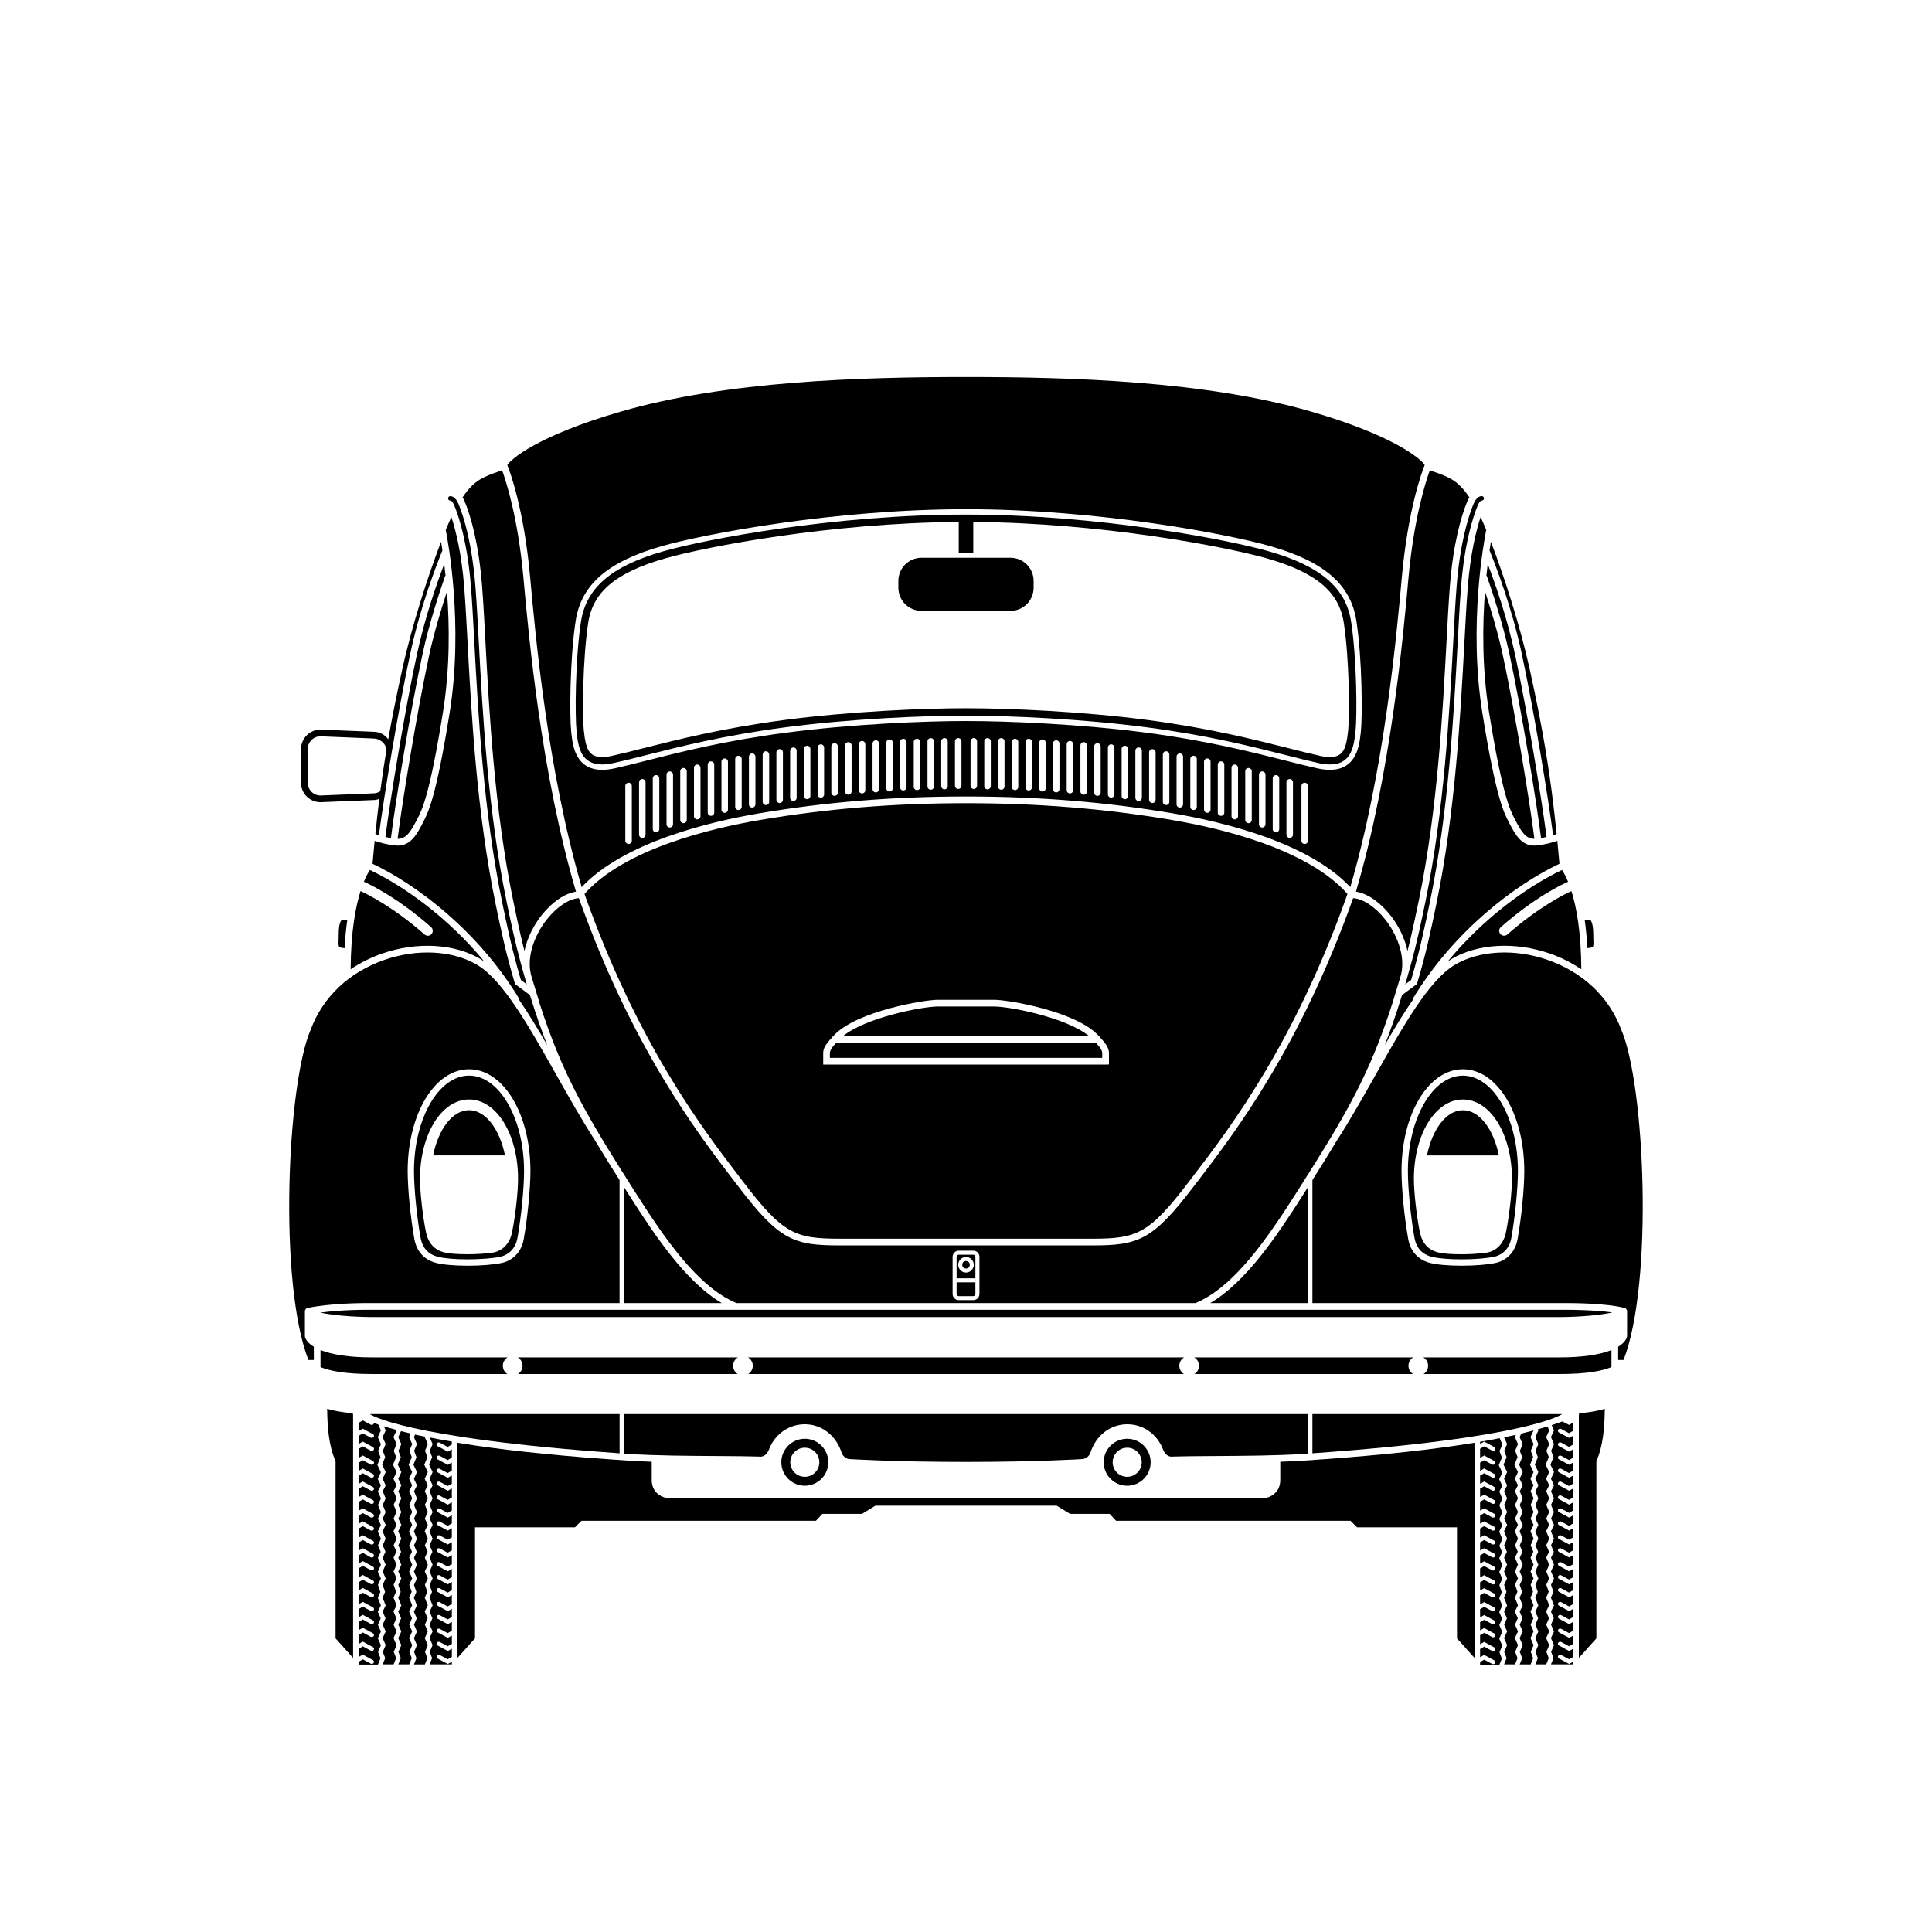 <?xml version="1.0" encoding="UTF-8"?>
<!-- Uploaded to: SVG Repo, www.svgrepo.com, Generator: SVG Repo Mixer Tools -->
<svg fill="#000000" width="800px" height="800px" version="1.1" viewBox="144 144 512 512" xmlns="http://www.w3.org/2000/svg">
 <g>
  <path d="m268.3 438.21c-4.379 0-8.105 5.008-9.523 11.984h19.051c-1.418-6.977-5.148-11.984-9.527-11.984z"/>
  <path d="m278.52 503.72h-36.031c-5.789 0-10.441-0.691-13.547-1.938v4.516c2.457 1.012 6.582 1.832 13.547 1.832h35.961c-0.719-0.465-1.195-1.27-1.195-2.188 0-0.945 0.512-1.766 1.266-2.223z"/>
  <path d="m224.86 498.41c-0.035-0.098-0.055-0.199-0.055-0.305v-6.613c0-0.422 0.297-0.785 0.711-0.871 6.238-1.27 14.496-1.285 14.844-1.285h67.828v-32.602c-2.348-3.719-4.477-7.137-6.434-10.398-3.496-5.387-6.938-11.488-10.262-17.387-7.277-12.902-14.148-25.09-20.949-29.191-6.465-3.898-15.926-4.426-24.688-1.371-9.34 3.25-16.27 9.801-19.504 18.441-6.273 14.461-8.59 67.113-0.617 87.582h1.434v-3.504c-1.168-0.715-1.965-1.547-2.309-2.496zm43.445-71.047c9.121 0 16.266 11.855 16.266 26.992 0 4.531-0.738 12.07-1.754 17.918-0.867 4.977-4.656 6.168-5.797 6.41-2.168 0.469-5.566 0.746-9.09 0.746-3.504 0-6.555-0.273-8.375-0.754-3.172-0.836-5.164-3.047-5.758-6.398-1.016-5.738-1.758-13.273-1.758-17.922 0.004-15.137 7.148-26.992 16.266-26.992z"/>
  <path d="m259.98 477.04c1.688 0.445 4.582 0.699 7.945 0.699 3.41 0 6.676-0.266 8.734-0.707 0.879-0.188 3.805-1.113 4.492-5.055 1.004-5.766 1.73-13.18 1.73-17.629 0-13.953-6.543-25.305-14.582-25.305-8.039 0-14.582 11.352-14.582 25.305 0 4.562 0.727 11.973 1.73 17.625 0.48 2.695 2.004 4.402 4.531 5.066zm8.32-41.672c7.285 0 12.988 9.238 12.988 21.031 0 3.512-0.691 9.711-1.574 14.113-0.891 4.441-4.078 5.273-5.031 5.422-1.832 0.285-4.328 0.453-6.852 0.453-2.606 0-4.805-0.172-6.035-0.477-2.66-0.652-4.312-2.469-4.91-5.394-0.867-4.254-1.578-10.59-1.578-14.117 0.004-11.793 5.711-21.031 12.992-21.031z"/>
  <path d="m518.52 503.72h-58.035c0.754 0.457 1.266 1.277 1.266 2.223 0 0.918-0.48 1.723-1.195 2.188h57.898c-0.719-0.465-1.195-1.27-1.195-2.188 0-0.945 0.508-1.766 1.262-2.223z"/>
  <path d="m566.09 394.91c0.238-0.246 0.207-1.035 0.172-1.949-0.016-0.418-0.031-0.883-0.031-1.395 0-2.801-0.594-3.566-0.754-3.723h-1.516c0.312 2.176 0.562 4.641 0.715 7.418 0.914-0.051 1.281-0.211 1.414-0.352z"/>
  <path d="m233.73 392.96c-0.035 0.914-0.066 1.703 0.172 1.949 0.133 0.141 0.504 0.301 1.418 0.355 0.152-2.777 0.402-5.242 0.715-7.414h-1.52c-0.168 0.164-0.754 0.938-0.754 3.719 0.004 0.504-0.016 0.969-0.031 1.391z"/>
  <path d="m521.2 503.72c0.754 0.457 1.266 1.277 1.266 2.223 0 0.918-0.48 1.723-1.195 2.188h36.234c6.965 0 11.094-0.82 13.547-1.836l-0.004-4.516c-3.106 1.246-7.758 1.941-13.547 1.941z"/>
  <path d="m339.55 503.72h-58.336c0.754 0.457 1.266 1.277 1.266 2.223 0 0.918-0.477 1.723-1.195 2.188h58.199c-0.719-0.465-1.195-1.27-1.195-2.188-0.004-0.945 0.504-1.766 1.262-2.223z"/>
  <path d="m436.49 531.51c0 3.43 2.793 6.223 6.223 6.223 3.43 0 6.223-2.789 6.223-6.223 0-3.43-2.793-6.223-6.223-6.223-3.43 0-6.223 2.793-6.223 6.223zm10.078 0c0 2.125-1.73 3.852-3.852 3.852-2.125 0-3.852-1.727-3.852-3.852s1.73-3.852 3.852-3.852 3.852 1.727 3.852 3.852z"/>
  <path d="m351.06 531.51c0 3.43 2.793 6.223 6.223 6.223s6.223-2.789 6.223-6.223c0-3.43-2.793-6.223-6.223-6.223-3.434 0-6.223 2.793-6.223 6.223zm10.074 0c0 2.125-1.73 3.852-3.852 3.852-2.125 0-3.852-1.727-3.852-3.852s1.73-3.852 3.852-3.852c2.125 0 3.852 1.727 3.852 3.852z"/>
  <path d="m309.38 529.22c0.465 0.031 0.918 0.062 1.383 0.094 6.828 0.449 15.609 0.504 23.355 0.551 4.418 0.027 8.238 0.051 11.016 0.145l0.133 0.016c0.164 0.027 1.723 0.203 2.547-1.953 1.535-4.027 5.25-6.629 9.469-6.629 4.418 0 8.234 2.914 9.719 7.426 0.598 1.809 2.219 1.844 2.363 1.812 0.203 0.008 11.824 0.746 30.637 0.746 18.809 0 30.434-0.738 30.547-0.746 0.254-0.004 1.859-0.008 2.453-1.812 1.484-4.512 5.297-7.426 9.719-7.426 4.219 0 7.934 2.602 9.469 6.629 0.855 2.242 2.481 1.965 2.547 1.953l0.133-0.016c2.777-0.094 6.594-0.117 11.016-0.145 7.746-0.047 16.527-0.102 23.355-0.551 0.469-0.031 0.918-0.062 1.383-0.094v-10.473h-181.24z"/>
  <path d="m529.12 314.15c-1.016 18.922-2.406 44.836-7.398 68.965-1.078 5.215-2.195 10.586-3.875 16.68h0.004c-0.074 0.27-0.148 0.523-0.223 0.789-0.031 0.113-0.062 0.223-0.094 0.332-0.375 1.348-0.75 2.664-1.125 3.938l1.551-1.148c2.305-7.715 3.633-14.141 4.918-20.355 5.012-24.219 6.402-50.184 7.422-69.141 0.309-5.723 0.574-10.668 0.895-14.738 0.906-11.469 3.121-18.336 4.363-21.406 0.203-0.504 0.43-0.891 0.672-1.148l0.215-0.223 0.309-0.043c0.258-0.035 0.465-0.242 0.504-0.504 0.047-0.32-0.176-0.621-0.5-0.672-0.008 0-0.051-0.004-0.105-0.004-0.398 0-1.41 0.211-2.191 2.148-1.547 3.836-3.574 10.723-4.441 21.758-0.324 4.098-0.594 9.047-0.898 14.773z"/>
  <path d="m457.8 503.72h-115.57c0.754 0.457 1.266 1.277 1.266 2.223 0 0.918-0.477 1.723-1.195 2.188h115.43c-0.719-0.465-1.195-1.27-1.195-2.188-0.004-0.945 0.508-1.766 1.262-2.223z"/>
  <path d="m407.46 410.73h-14.898c-4.051 0-19.117 2.875-25.23 7.898h65.355c-6.106-5.019-21.176-7.898-25.227-7.898z"/>
  <path d="m363.93 424.34h72.168l0.008-0.875c0.02-0.793 0.023-1.25-1.609-3.051h-68.961c-1.633 1.801-1.629 2.258-1.609 3.051z"/>
  <path d="m532.97 299.62c-0.32 4.051-0.586 8.984-0.891 14.695-1.02 19.016-2.414 45.055-7.457 69.402-1.309 6.328-2.66 12.875-5.043 20.789l-0.086 0.281-3.938 2.91c-1.5 4.891-3.004 9.242-4.586 13.281 2.531-4.391 5.027-8.52 7.512-12.098l-0.145-0.086c10.855-18.012 27.109-30.277 38.934-35.891-0.188-2.098-0.375-4.113-0.566-6.062-1.242 0.414-3.375 1.027-5.574 1.227-0.191 0.02-0.383 0.023-0.566 0.023-3.477 0-5.09-3.09-6.523-5.832l-0.078-0.152c-1.48-2.828-3.508-6.699-7.121-29.148-3.762-23.398 0.492-45.891 1.02-48.516-0.551-1.336-1.051-2.488-1.492-3.418-1.184 3.598-2.691 9.645-3.398 18.594z"/>
  <path d="m401.93 476.51h-3.859c-0.309 0-0.559 0.25-0.559 0.559v9.855c0 0.309 0.25 0.559 0.559 0.559h3.859c0.309 0 0.559-0.25 0.559-0.559v-9.855c0-0.305-0.254-0.559-0.559-0.559zm-1.93 0.605c1.137 0 2.062 0.926 2.062 2.062s-0.926 2.062-2.062 2.062c-1.141 0-2.062-0.926-2.062-2.062-0.004-1.137 0.922-2.062 2.062-2.062zm2.477 6.719h-4.957v-1.066h4.957z"/>
  <path d="m401 479.18c0 1.328-1.992 1.328-1.992 0s1.992-1.328 1.992 0"/>
  <path d="m555.58 365.34c0.371-0.117 0.691-0.223 0.941-0.309-1.594-15.637-3.531-27.293-7.144-43.711-2.602-11.809-6.957-25.109-10.273-33.742-0.113 0.664-0.23 1.426-0.359 2.285 1.695 4.141 5.867 14.984 8.531 27.375 3.18 14.766 7.062 38.355 8.305 48.102z"/>
  <path d="m543.99 317.23c3.266 15.172 7.273 39.664 8.398 48.875 0.508-0.086 0.996-0.191 1.461-0.301-1.203-9.543-5.113-33.344-8.312-48.199-2.148-9.984-5.285-18.953-7.281-24.148-0.121 0.984-0.238 2.047-0.352 3.16l0.098-0.035c1.504 4.285 4.269 12.668 5.988 20.648z"/>
  <path d="m527.62 398.84c0.305-0.211 0.605-0.43 0.91-0.613 6.906-4.164 16.938-4.75 26.191-1.527 3.012 1.047 5.812 2.457 8.344 4.172-0.055-10.016-1.32-16.598-2.625-20.734-1.746 0.797-8.68 4.211-16.977 11.512-0.246 0.219-0.555 0.324-0.863 0.324-0.363 0-0.719-0.148-0.98-0.441-0.477-0.539-0.422-1.363 0.117-1.84 8.961-7.887 16.238-11.324 17.812-12.02-0.652-1.586-1.242-2.586-1.605-3.125-9.004 4.301-20.605 12.543-30.324 24.293z"/>
  <path d="m464.73 489.33h25.891v-30.727c-0.387 0.609-0.773 1.223-1.172 1.848-7.402 11.66-15.375 23.348-24.719 28.879z"/>
  <path d="m537.54 300.74c-0.672 8.805-0.82 20.258 1.059 31.941 3.566 22.16 5.516 25.887 6.938 28.605l0.082 0.152c1.578 3.019 2.746 4.883 5.008 4.856-1.129-9.199-5.117-33.574-8.371-48.688-1.305-6.051-3.223-12.344-4.715-16.867z"/>
  <path d="m531.69 429.05c-8.039 0-14.582 11.352-14.582 25.305 0 4.562 0.727 11.973 1.73 17.625 0.477 2.695 2 4.398 4.527 5.062 1.688 0.445 4.582 0.699 7.945 0.699 3.41 0 6.676-0.266 8.734-0.707 0.879-0.188 3.805-1.113 4.492-5.055 1.004-5.766 1.73-13.18 1.73-17.629 0.004-13.949-6.539-25.301-14.578-25.301zm12.988 27.355c0 3.512-0.691 9.711-1.574 14.113-0.891 4.441-4.078 5.273-5.031 5.422-1.832 0.285-4.328 0.453-6.852 0.453-2.606 0-4.805-0.172-6.035-0.477-2.66-0.652-4.312-2.469-4.91-5.394-0.867-4.254-1.578-10.59-1.578-14.117 0-11.793 5.707-21.031 12.988-21.031 7.289 0 12.992 9.238 12.992 21.031z"/>
  <path d="m310.55 460.45c-0.398-0.625-0.785-1.242-1.172-1.852v30.73h25.891c-9.34-5.531-17.316-17.219-24.719-28.879z"/>
  <path d="m240.38 491.11c-0.301 0-6.059 0.012-11.488 0.746 3.219 0.684 8.117 1.129 13.605 1.184h315c5.602-0.059 10.586-0.516 13.801-1.227-4.844-0.691-11.328-0.703-11.66-0.703z"/>
  <path d="m573.65 416.87c-3.25-8.684-10.18-15.234-19.52-18.488-8.766-3.051-18.227-2.527-24.688 1.371-6.801 4.102-13.672 16.289-20.949 29.191-3.309 5.863-6.727 11.926-10.199 17.289-1.973 3.289-4.121 6.742-6.492 10.5v32.598h67.816c1.051 0 10.164 0.035 14.914 1.297 0.391 0.102 0.66 0.457 0.66 0.859v6.613c0 0.102-0.02 0.207-0.055 0.305-0.344 0.949-1.141 1.785-2.309 2.5v3.504h1.426c7.969-20.473 5.652-73.121-0.605-87.539zm-27.453 55.398c-0.867 4.977-4.656 6.168-5.797 6.41-2.168 0.469-5.566 0.746-9.09 0.746-3.504 0-6.555-0.273-8.375-0.754-3.172-0.836-5.164-3.047-5.758-6.398-1.016-5.738-1.758-13.273-1.758-17.922 0-15.133 7.144-26.992 16.266-26.992s16.266 11.855 16.266 26.992c0.004 4.531-0.734 12.07-1.754 17.918z"/>
  <path d="m522.16 450.2h19.051c-1.418-6.981-5.148-11.984-9.523-11.984-4.379-0.004-8.109 5.004-9.527 11.984z"/>
  <path d="m263.25 276.66 0.309 0.043 0.215 0.223c0.242 0.258 0.469 0.645 0.672 1.148 1.238 3.07 3.457 9.938 4.363 21.406 0.32 4.07 0.586 9.016 0.895 14.738 1.016 18.957 2.41 44.918 7.422 69.137 1.285 6.219 2.613 12.645 4.918 20.355l1.551 1.148c-0.367-1.254-0.738-2.551-1.109-3.875-0.047-0.164-0.09-0.324-0.137-0.488-0.066-0.234-0.129-0.457-0.195-0.695h0.004c-1.676-6.098-2.793-11.469-3.875-16.68-4.992-24.129-6.383-50.043-7.398-68.965-0.309-5.731-0.574-10.68-0.898-14.77-0.871-11.035-2.894-17.922-4.441-21.758-0.891-2.211-2.102-2.164-2.316-2.141-0.305 0.047-0.527 0.348-0.48 0.672 0.035 0.258 0.246 0.465 0.504 0.5z"/>
  <path d="m246.14 365.81c0.465 0.109 0.953 0.215 1.461 0.301 1.125-9.211 5.137-33.699 8.398-48.875 1.719-7.984 4.488-16.363 5.984-20.648l0.098 0.035c-0.113-1.113-0.23-2.176-0.352-3.16-1.996 5.199-5.133 14.168-7.281 24.148-3.195 14.855-7.106 38.656-8.309 48.199z"/>
  <path d="m254.38 361.44 0.082-0.152c1.426-2.719 3.375-6.445 6.938-28.605 1.879-11.684 1.73-23.137 1.059-31.941-1.492 4.523-3.41 10.812-4.715 16.871-3.254 15.113-7.242 39.488-8.371 48.688 2.266 0.023 3.43-1.84 5.008-4.859z"/>
  <path d="m503.34 380.3c3.012 0.469 6.352 2.738 9.148 6.281 1.938 2.449 3.758 5.816 4.519 9.43 1.195-4.715 2.098-9.035 2.969-13.25 4.965-23.996 6.352-49.832 7.363-68.699 0.309-5.742 0.574-10.703 0.898-14.816 0.887-11.258 2.973-18.332 4.566-22.281 0.18-0.449 0.383-0.82 0.59-1.156-0.777-1.195-2.418-3.445-4.633-4.758-1.543-0.914-3.234-1.5-4.469-1.93-0.539-0.188-0.988-0.348-1.367-0.508-1.098 3.016-4.231 12.715-5.664 28.547-1.406 15.605-4.691 51.91-13.922 83.141z"/>
  <path d="m388.2 305.88h23.594c3.379 0 6.125-2.746 6.125-6.125v-1.82c0-3.379-2.746-6.125-6.125-6.125h-23.594c-3.379 0-6.125 2.746-6.125 6.125v1.82c0 3.379 2.746 6.125 6.125 6.125z"/>
  <path d="m271.75 299.25c0.324 4.109 0.59 9.07 0.898 14.812 1.012 18.863 2.398 44.699 7.363 68.699 0.871 4.215 1.773 8.535 2.969 13.25 0.766-3.613 2.586-6.977 4.519-9.43 2.797-3.543 6.137-5.809 9.148-6.281-9.23-31.23-12.516-67.535-13.926-83.137-1.43-15.832-4.566-25.531-5.664-28.547-0.375 0.16-0.828 0.32-1.367 0.504-1.234 0.43-2.926 1.016-4.469 1.93-2.269 1.344-3.938 3.672-4.633 4.758 0.207 0.336 0.406 0.707 0.59 1.156 1.598 3.953 3.684 11.027 4.57 22.285z"/>
  <path d="m257.39 391.98c-0.309 0-0.613-0.105-0.863-0.324-8.301-7.301-15.23-10.715-16.977-11.516-1.305 4.133-2.566 10.719-2.625 20.73 2.531-1.711 5.328-3.121 8.34-4.168 9.254-3.219 19.285-2.633 26.191 1.527 0.309 0.184 0.613 0.406 0.918 0.617-9.723-11.758-21.328-20-30.34-24.297-0.363 0.535-0.953 1.535-1.605 3.125 1.574 0.695 8.852 4.133 17.812 12.02 0.539 0.477 0.594 1.301 0.117 1.84-0.25 0.297-0.605 0.445-0.969 0.445z"/>
  <path d="m296.82 338.12c0.453 4.281 1.348 8.465 6.758 8.465 0.895 0 1.898-0.121 2.981-0.359 2.562-0.562 5.348-1.27 8.57-2.086 9.27-2.348 20.805-5.269 36.91-7.383 17.453-2.293 36.746-3.106 47.965-3.106 11.215 0 30.508 0.812 47.965 3.106 16.105 2.117 27.641 5.039 36.91 7.383 3.223 0.816 6.008 1.52 8.57 2.086 1.082 0.238 2.082 0.359 2.981 0.359 5.406 0 6.301-4.18 6.758-8.465l0.051-0.48c0.406-3.656 0.379-18.75-1.18-28.902-1.383-8.98-8.102-14.727-21.789-18.637-11.113-3.176-45.355-9.734-80.258-9.734-34.902 0-69.145 6.559-80.258 9.734-13.688 3.91-20.41 9.66-21.789 18.637-1.559 10.152-1.586 25.25-1.18 28.902zm3.062-29.09c1.266-8.234 7.367-13.336 20.395-17.059 10.824-3.094 43.777-9.414 77.797-9.648v8.293h3.852v-8.293c34.02 0.234 66.973 6.555 77.797 9.648 13.027 3.723 19.129 8.824 20.395 17.059 1.512 9.824 1.559 24.914 1.168 28.391l-0.051 0.492c-0.48 4.551-1.324 6.715-4.812 6.715-0.754 0-1.613-0.105-2.559-0.312-2.531-0.559-5.301-1.258-8.512-2.07-8.828-2.234-20.918-5.297-37.137-7.43-17.547-2.305-36.941-3.125-48.219-3.125-11.273 0-30.672 0.816-48.219 3.125-16.219 2.133-28.309 5.191-37.137 7.43-3.207 0.812-5.977 1.516-8.512 2.07-0.941 0.207-1.805 0.312-2.559 0.312-3.488 0-4.332-2.164-4.812-6.715l-0.055-0.492c-0.379-3.477-0.332-18.562 1.18-28.391z"/>
  <path d="m298.15 379.1c11.156-11.93 34.09-17.355 46.957-19.543 17.73-3.016 35.684-4.481 54.891-4.481s37.16 1.465 54.891 4.481c12.867 2.188 35.801 7.613 46.957 19.543 9.023-30.902 12.258-66.66 13.652-82.094 1.621-17.957 5.316-27.926 6.059-29.785-0.793-1.359-7.711-7.668-30.102-14.152-28.031-8.121-63.602-9.16-91.457-9.16s-63.422 1.043-91.457 9.16c-22.301 6.461-29.254 12.742-30.098 14.168 0.754 1.887 4.434 11.848 6.051 29.77 1.398 15.434 4.633 51.191 13.656 82.094zm13.289-12.297c0 0.477-0.387 0.863-0.863 0.863s-0.863-0.387-0.863-0.863v-14.508c0-0.477 0.387-0.863 0.863-0.863s0.863 0.387 0.863 0.863zm3.641-1.613c0 0.477-0.387 0.863-0.863 0.863s-0.863-0.387-0.863-0.863v-13.871c0-0.477 0.387-0.863 0.863-0.863s0.863 0.387 0.863 0.863zm3.641-1.477c0 0.477-0.387 0.863-0.863 0.863s-0.863-0.387-0.863-0.863v-13.441c0-0.477 0.387-0.863 0.863-0.863s0.863 0.387 0.863 0.863zm3.641-1.277c0 0.477-0.387 0.863-0.863 0.863s-0.863-0.387-0.863-0.863v-13.141c0-0.477 0.387-0.863 0.863-0.863s0.863 0.387 0.863 0.863zm3.637-1.148c0 0.477-0.387 0.863-0.863 0.863-0.477 0-0.863-0.387-0.863-0.863v-12.906c0-0.477 0.387-0.863 0.863-0.863 0.477 0 0.863 0.387 0.863 0.863zm3.641-1.004c0 0.477-0.387 0.863-0.863 0.863-0.477 0-0.863-0.387-0.863-0.863v-12.812c0-0.477 0.387-0.863 0.863-0.863 0.477 0 0.863 0.387 0.863 0.863zm3.641-0.941c0 0.477-0.387 0.863-0.863 0.863-0.477 0-0.863-0.387-0.863-0.863v-12.711c0-0.477 0.387-0.863 0.863-0.863 0.477 0 0.863 0.387 0.863 0.863zm3.641-0.805c0 0.477-0.387 0.863-0.863 0.863-0.477 0-0.863-0.387-0.863-0.863l-0.004-12.684c0-0.477 0.387-0.863 0.863-0.863 0.477 0 0.863 0.387 0.863 0.863zm3.641-0.742c0 0.477-0.387 0.863-0.863 0.863-0.477 0-0.863-0.387-0.863-0.863v-12.652c0-0.477 0.387-0.863 0.863-0.863 0.477 0 0.863 0.387 0.863 0.863zm3.637-0.645c0 0.477-0.387 0.863-0.863 0.863-0.477 0-0.863-0.387-0.863-0.863v-12.617c0-0.477 0.387-0.863 0.863-0.863 0.477 0 0.863 0.387 0.863 0.863zm3.641-0.672c0 0.477-0.387 0.863-0.863 0.863-0.477 0-0.863-0.387-0.863-0.863v-12.523c0-0.477 0.387-0.863 0.863-0.863 0.477 0 0.863 0.387 0.863 0.863zm3.641-0.535c0 0.477-0.387 0.863-0.863 0.863-0.477 0-0.863-0.387-0.863-0.863v-12.559c0-0.477 0.387-0.863 0.863-0.863 0.477 0 0.863 0.387 0.863 0.863zm3.641-0.539c0 0.477-0.387 0.863-0.863 0.863-0.477 0-0.863-0.387-0.863-0.863v-12.461c0-0.477 0.387-0.863 0.863-0.863 0.477 0 0.863 0.387 0.863 0.863zm3.641-0.484c0 0.477-0.387 0.863-0.863 0.863-0.477 0-0.863-0.387-0.863-0.863v-12.43c0-0.477 0.387-0.863 0.863-0.863 0.477 0 0.863 0.387 0.863 0.863zm3.637-0.402c0 0.477-0.387 0.863-0.863 0.863-0.477 0-0.863-0.387-0.863-0.863v-12.398c0-0.477 0.387-0.863 0.863-0.863 0.477 0 0.863 0.387 0.863 0.863zm3.641-0.473c0 0.477-0.387 0.863-0.863 0.863-0.477 0-0.863-0.387-0.863-0.863v-12.234c0-0.477 0.387-0.863 0.863-0.863 0.477 0 0.863 0.387 0.863 0.863zm3.641-0.309c0 0.477-0.387 0.863-0.863 0.863-0.477 0-0.863-0.387-0.863-0.863v-12.203c0-0.477 0.387-0.863 0.863-0.863 0.477 0 0.863 0.387 0.863 0.863zm3.641-0.336c0 0.477-0.387 0.863-0.863 0.863-0.477 0-0.863-0.387-0.863-0.863v-12.172c0-0.477 0.387-0.863 0.863-0.863 0.477 0 0.863 0.387 0.863 0.863zm3.641-0.27c0 0.477-0.387 0.863-0.863 0.863-0.477 0-0.863-0.387-0.863-0.863v-12.074c0-0.477 0.387-0.863 0.863-0.863 0.477 0 0.863 0.387 0.863 0.863zm3.637-0.234c0 0.477-0.387 0.863-0.863 0.863s-0.863-0.387-0.863-0.863v-12.078c0-0.477 0.387-0.863 0.863-0.863s0.863 0.387 0.863 0.863zm3.641-0.27c0 0.477-0.387 0.863-0.863 0.863s-0.863-0.387-0.863-0.863v-11.98c0-0.477 0.387-0.863 0.863-0.863s0.863 0.387 0.863 0.863zm3.641-0.102c0 0.477-0.387 0.863-0.863 0.863s-0.863-0.387-0.863-0.863v-11.883c0-0.477 0.387-0.863 0.863-0.863s0.863 0.387 0.863 0.863zm3.641-0.102c0 0.477-0.387 0.863-0.863 0.863s-0.863-0.387-0.863-0.863v-11.953c0-0.477 0.387-0.863 0.863-0.863s0.863 0.387 0.863 0.863zm3.637-0.102c0 0.477-0.387 0.863-0.863 0.863-0.477 0-0.863-0.387-0.863-0.863v-11.855c0-0.477 0.387-0.863 0.863-0.863 0.477 0 0.863 0.387 0.863 0.863zm3.641-0.102c0 0.477-0.387 0.863-0.863 0.863-0.477 0-0.863-0.387-0.863-0.863v-11.758c0-0.477 0.387-0.863 0.863-0.863 0.477 0 0.863 0.387 0.863 0.863zm4.133 0c0 0.477-0.387 0.863-0.863 0.863-0.477 0-0.863-0.387-0.863-0.863v-11.758c0-0.477 0.387-0.863 0.863-0.863 0.477 0 0.863 0.387 0.863 0.863zm3.641 0.102c0 0.477-0.387 0.863-0.863 0.863-0.477 0-0.863-0.387-0.863-0.863v-11.855c0-0.477 0.387-0.863 0.863-0.863 0.477 0 0.863 0.387 0.863 0.863zm3.637 0.102c0 0.477-0.387 0.863-0.863 0.863s-0.863-0.387-0.863-0.863v-11.953c0-0.477 0.387-0.863 0.863-0.863s0.863 0.387 0.863 0.863zm3.641 0.102c0 0.477-0.387 0.863-0.863 0.863s-0.863-0.387-0.863-0.863v-11.883c0-0.477 0.387-0.863 0.863-0.863s0.863 0.387 0.863 0.863zm3.641 0.102c0 0.477-0.387 0.863-0.863 0.863s-0.863-0.387-0.863-0.863v-11.98c0-0.477 0.387-0.863 0.863-0.863s0.863 0.387 0.863 0.863zm3.641 0.27c0 0.477-0.387 0.863-0.863 0.863s-0.863-0.387-0.863-0.863v-12.078c0-0.477 0.387-0.863 0.863-0.863s0.863 0.387 0.863 0.863zm3.637 0.234c0 0.477-0.387 0.863-0.863 0.863-0.477 0-0.863-0.387-0.863-0.863v-12.074c0-0.477 0.387-0.863 0.863-0.863 0.477 0 0.863 0.387 0.863 0.863zm3.641 0.27c0 0.477-0.387 0.863-0.863 0.863-0.477 0-0.863-0.387-0.863-0.863v-12.172c0-0.477 0.387-0.863 0.863-0.863 0.477 0 0.863 0.387 0.863 0.863zm3.641 0.336c0 0.477-0.387 0.863-0.863 0.863-0.477 0-0.863-0.387-0.863-0.863v-12.203c0-0.477 0.387-0.863 0.863-0.863 0.477 0 0.863 0.387 0.863 0.863zm3.641 0.309c0 0.477-0.387 0.863-0.863 0.863-0.477 0-0.863-0.387-0.863-0.863v-12.234c0-0.477 0.387-0.863 0.863-0.863 0.477 0 0.863 0.387 0.863 0.863zm3.641 0.473c0 0.477-0.387 0.863-0.863 0.863-0.477 0-0.863-0.387-0.863-0.863v-12.398c0-0.477 0.387-0.863 0.863-0.863 0.477 0 0.863 0.387 0.863 0.863zm3.637 0.402c0 0.477-0.387 0.863-0.863 0.863-0.477 0-0.863-0.387-0.863-0.863v-12.43c0-0.477 0.387-0.863 0.863-0.863 0.477 0 0.863 0.387 0.863 0.863zm3.641 0.484c0 0.477-0.387 0.863-0.863 0.863-0.477 0-0.863-0.387-0.863-0.863v-12.461c0-0.477 0.387-0.863 0.863-0.863 0.477 0 0.863 0.387 0.863 0.863zm3.641 0.539c0 0.477-0.387 0.863-0.863 0.863-0.477 0-0.863-0.387-0.863-0.863v-12.559c0-0.477 0.387-0.863 0.863-0.863 0.477 0 0.863 0.387 0.863 0.863zm3.641 0.535c0 0.477-0.387 0.863-0.863 0.863-0.477 0-0.863-0.387-0.863-0.863v-12.523c0-0.477 0.387-0.863 0.863-0.863 0.477 0 0.863 0.387 0.863 0.863zm3.637 0.672c0 0.477-0.387 0.863-0.863 0.863-0.477 0-0.863-0.387-0.863-0.863v-12.617c0-0.477 0.387-0.863 0.863-0.863 0.477 0 0.863 0.387 0.863 0.863zm3.641 0.645c0 0.477-0.387 0.863-0.863 0.863-0.477 0-0.863-0.387-0.863-0.863v-12.652c0-0.477 0.387-0.863 0.863-0.863 0.477 0 0.863 0.387 0.863 0.863zm3.641 0.742c0 0.477-0.387 0.863-0.863 0.863-0.477 0-0.863-0.387-0.863-0.863v-12.684c0-0.477 0.387-0.863 0.863-0.863 0.477 0 0.863 0.387 0.863 0.863zm3.641 0.805c0 0.477-0.387 0.863-0.863 0.863-0.477 0-0.863-0.387-0.863-0.863v-12.711c0-0.477 0.387-0.863 0.863-0.863 0.477 0 0.863 0.387 0.863 0.863zm3.641 0.941c0 0.477-0.387 0.863-0.863 0.863-0.477 0-0.863-0.387-0.863-0.863v-12.812c0-0.477 0.387-0.863 0.863-0.863 0.477 0 0.863 0.387 0.863 0.863zm3.641 1.004c0 0.477-0.387 0.863-0.863 0.863-0.477 0-0.863-0.387-0.863-0.863v-12.906c0-0.477 0.387-0.863 0.863-0.863 0.477 0 0.863 0.387 0.863 0.863zm3.637 1.148c0 0.477-0.387 0.863-0.863 0.863s-0.863-0.387-0.863-0.863v-13.141c0-0.477 0.387-0.863 0.863-0.863s0.863 0.387 0.863 0.863zm3.641 1.277c0 0.477-0.387 0.863-0.863 0.863s-0.863-0.387-0.863-0.863v-13.441c0-0.477 0.387-0.863 0.863-0.863s0.863 0.387 0.863 0.863zm3.641 1.477c0 0.477-0.387 0.863-0.863 0.863s-0.863-0.387-0.863-0.863v-13.871c0-0.477 0.387-0.863 0.863-0.863s0.863 0.387 0.863 0.863zm3.973 1.613c0 0.477-0.387 0.863-0.863 0.863-0.477 0-0.863-0.387-0.863-0.863v-14.508c0-0.477 0.387-0.863 0.863-0.863 0.477 0 0.863 0.387 0.863 0.863zm-194.07-58.277c1.477-9.602 8.512-15.707 22.805-19.793 11.18-3.191 45.598-9.789 80.648-9.789 35.055 0 69.473 6.594 80.648 9.789 14.293 4.086 21.328 10.188 22.805 19.793 1.578 10.266 1.602 25.566 1.191 29.277l-0.051 0.473c-0.336 3.16-1.031 9.738-8.172 9.738-0.996 0-2.102-0.129-3.285-0.391-2.582-0.566-5.379-1.277-8.613-2.098-9.234-2.336-20.727-5.246-36.746-7.352-17.387-2.285-36.605-3.094-47.777-3.094s-30.391 0.812-47.777 3.094c-16.023 2.106-27.516 5.016-36.746 7.352-3.234 0.82-6.031 1.527-8.613 2.098-1.18 0.262-2.285 0.391-3.285 0.391-7.141 0-7.836-6.574-8.172-9.734l-0.051-0.473c-0.41-3.715-0.387-19.016 1.191-29.281z"/>
  <path d="m340.94 457.18c10.57 13.879 13.805 15.086 25.621 15.086h66.875c11.812 0 15.047-1.211 25.621-15.086l1.309-1.715c9.367-12.242 26.75-34.977 40.734-74.551-10.559-11.969-33.645-17.422-46.508-19.609-17.633-2.996-35.488-4.453-54.594-4.453s-36.961 1.457-54.594 4.453c-12.863 2.188-35.949 7.637-46.508 19.609 13.984 39.578 31.371 62.309 40.734 74.551zm23.727-38.445v-0.105h0.098c0.125-0.133 0.23-0.25 0.367-0.391 6.074-6.301 23.777-9.289 27.438-9.289h14.898c3.656 0 21.359 2.988 27.438 9.289 0.137 0.141 0.242 0.258 0.367 0.391h0.098v0.105c2.309 2.465 2.551 3.324 2.519 4.766l-0.008 2.59-0.887 0.023h-74.832l-0.008-2.613c-0.039-1.441 0.203-2.301 2.512-4.766z"/>
  <path d="m513.1 409.52 1.945-6.383c0.094-0.309 0.172-0.602 0.266-0.902 1.215-5.258-1.367-10.957-4.207-14.555-2.652-3.356-5.863-5.477-8.508-5.668-14.047 39.523-31.43 62.262-40.816 74.531l-1.309 1.711c-10.988 14.426-14.676 15.789-27.031 15.789h-66.875c-12.355 0-16.043-1.359-27.031-15.789l-1.309-1.711c-9.387-12.27-26.77-35.008-40.816-74.531-2.641 0.191-5.852 2.309-8.508 5.668-2.844 3.602-5.426 9.305-4.207 14.562 0.09 0.301 0.172 0.594 0.262 0.898l1.945 6.379-0.039-0.027c6.301 19.773 12.906 30.656 25.191 50.008 8.086 12.734 16.836 25.516 27.113 29.832h121.66c10.277-4.316 19.031-17.098 27.113-29.832 12.289-19.352 18.891-30.234 25.191-50.008zm-109.54 77.402c0 0.898-0.73 1.625-1.625 1.625h-3.859c-0.898 0-1.625-0.73-1.625-1.625v-9.855c0-0.898 0.73-1.625 1.625-1.625h3.859c0.898 0 1.625 0.73 1.625 1.625z"/>
  <path d="m263.15 332.96c-3.609 22.449-5.641 26.32-7.121 29.148l-0.078 0.152c-1.434 2.742-3.051 5.832-6.523 5.832-0.184 0-0.371-0.008-0.566-0.023-2.203-0.199-4.332-0.816-5.574-1.227-0.191 1.949-0.379 3.969-0.566 6.062 11.824 5.613 28.074 17.883 38.934 35.891l-0.148 0.09c2.492 3.586 4.988 7.723 7.527 12.117-1.586-4.047-3.094-8.406-4.598-13.305l-3.938-2.91-0.086-0.281c-2.379-7.914-3.731-14.461-5.043-20.793-5.039-24.348-6.438-50.387-7.457-69.402-0.309-5.711-0.574-10.645-0.891-14.695-0.707-8.949-2.211-14.992-3.402-18.594-0.438 0.93-0.941 2.082-1.492 3.422 0.527 2.625 4.785 25.117 1.023 48.516z"/>
  <path d="m232.93 517.89c-0.793-0.16-1.539-0.34-2.231-0.539 0.07 4.902 0.395 9.648 2.231 13.879v46.957l4.644 5.168v-64.477c-0.035-0.016-0.074-0.031-0.109-0.051l0.109-0.227 0.031-0.062c-0.012 0-0.02-0.004-0.031-0.004-1.691-0.145-3.242-0.363-4.644-0.645z"/>
  <path d="m562.41 518.54c-0.008 0-0.02 0.004-0.023 0.004l0.023 0.055 0.113 0.234c-0.035 0.02-0.074 0.035-0.113 0.051v64.477l4.644-5.168v-46.949c1.836-4.231 2.16-8.98 2.231-13.883-0.691 0.199-1.438 0.379-2.231 0.539-1.402 0.277-2.953 0.496-4.644 0.641z"/>
  <path d="m545.45 524.84 0.281-0.602c-1.012 0.227-2.055 0.453-3.125 0.668l0.785 1.797-0.762 1.797 0.633 1.656-0.809 1.992 0.945 1.957-0.816 1.785 0.82 1.738-0.793 1.578 0.781 1.883-0.785 1.73 0.785 1.891-0.777 1.715 0.789 1.68-0.82 1.711 0.812 1.941-0.785 1.754 0.734 1.734-0.746 1.562 0.793 1.859-0.797 1.801 0.805 1.82-0.797 1.723 0.633 1.855-0.66 1.551 0.824 2.047-0.812 1.629 0.762 1.77-0.738 1.684 0.789 1.816-0.816 1.754 0.812 1.855-0.762 1.797 0.633 1.656-0.668 1.652h2.891l0.676-1.66-0.637-1.664 0.75-1.77-0.82-1.875 0.816-1.758-0.785-1.805 0.738-1.688-0.773-1.797 0.82-1.641-0.809-2.012 0.668-1.578-0.637-1.875 0.777-1.68-0.805-1.809 0.805-1.809-0.801-1.875 0.75-1.562-0.734-1.723 0.785-1.758-0.82-1.953 0.812-1.691-0.785-1.668 0.793-1.742-0.785-1.895 0.785-1.727-0.793-1.902 0.781-1.551-0.812-1.719 0.816-1.781-0.93-1.938 0.828-2.035-0.637-1.664 0.75-1.77z"/>
  <path d="m553.74 524.84 0.816-1.758-0.457-1.051c-0.824 0.254-1.676 0.504-2.555 0.746l0.137 0.316-0.816 1.754 0.812 1.855-0.762 1.797 0.633 1.656-0.809 1.992 0.945 1.957-0.816 1.785 0.82 1.738-0.793 1.578 0.781 1.883-0.785 1.73 0.785 1.891-0.781 1.715 0.789 1.68-0.824 1.711 0.816 1.941-0.785 1.754 0.738 1.734-0.746 1.562 0.793 1.859-0.801 1.801 0.805 1.82-0.797 1.723 0.633 1.855-0.66 1.551 0.82 2.047-0.812 1.629 0.762 1.77-0.738 1.684 0.789 1.816-0.816 1.754 0.812 1.855-0.762 1.797 0.633 1.656-0.668 1.652h2.891l0.672-1.66-0.637-1.664 0.754-1.77-0.82-1.875 0.816-1.758-0.785-1.805 0.738-1.688-0.773-1.797 0.82-1.641-0.809-2.012 0.672-1.578-0.637-1.875 0.777-1.68-0.801-1.809 0.805-1.809-0.805-1.875 0.746-1.562-0.73-1.723 0.785-1.758-0.82-1.953 0.812-1.691-0.785-1.668 0.793-1.742-0.785-1.895 0.785-1.727-0.793-1.902 0.781-1.551-0.812-1.719 0.816-1.781-0.93-1.938 0.824-2.035-0.637-1.664 0.754-1.77z"/>
  <path d="m558.03 520.7c-0.898 0.332-1.836 0.656-2.816 0.973l0.613 1.414-0.816 1.754 0.812 1.855-0.762 1.797 0.633 1.656-0.809 1.992 0.945 1.957-0.816 1.785 0.82 1.738-0.793 1.578 0.781 1.883-0.785 1.73 0.785 1.891-0.781 1.715 0.789 1.68-0.824 1.711 0.816 1.941-0.785 1.754 0.738 1.734-0.746 1.562 0.793 1.859-0.801 1.801 0.805 1.82-0.797 1.723 0.633 1.855-0.66 1.551 0.82 2.047-0.812 1.629 0.762 1.77-0.738 1.684 0.789 1.816-0.816 1.754 0.812 1.855-0.762 1.797 0.633 1.656-0.672 1.652h5.902v-0.715l-1.078 0.625-2.688-1.457c-0.281-0.152-0.371-0.48-0.203-0.734 0.164-0.254 0.527-0.336 0.809-0.184l2.059 1.117 0.949-0.551c0.047-0.027 0.098-0.047 0.152-0.062v-2.195l-1.078 0.625-2.688-1.457c-0.281-0.152-0.371-0.48-0.203-0.734 0.164-0.254 0.527-0.336 0.809-0.184l2.059 1.117 0.949-0.551c0.047-0.027 0.098-0.047 0.152-0.062v-2.238l-1.078 0.625-2.688-1.457c-0.281-0.152-0.371-0.48-0.203-0.734 0.164-0.254 0.527-0.336 0.809-0.184l2.059 1.117 0.949-0.551c0.047-0.027 0.098-0.047 0.152-0.062v-2.379l-1.078 0.625-2.688-1.457c-0.281-0.152-0.371-0.48-0.203-0.73 0.164-0.254 0.527-0.336 0.809-0.184l2.059 1.117 0.949-0.551c0.047-0.027 0.098-0.047 0.152-0.062v-2.207l-1.078 0.625-2.688-1.457c-0.281-0.152-0.371-0.48-0.203-0.734 0.164-0.254 0.527-0.336 0.809-0.184l2.059 1.117 0.949-0.551c0.047-0.027 0.098-0.047 0.152-0.062v-2.426l-1.078 0.625-2.688-1.457c-0.281-0.152-0.371-0.48-0.203-0.734 0.164-0.254 0.527-0.336 0.809-0.184l2.059 1.117 0.949-0.551c0.047-0.027 0.098-0.047 0.152-0.062v-2.191l-1.078 0.625-2.688-1.457c-0.281-0.152-0.371-0.48-0.203-0.734 0.164-0.254 0.527-0.336 0.809-0.184l2.059 1.117 0.949-0.551c0.047-0.027 0.098-0.047 0.152-0.062v-2.203l-1.078 0.625-2.688-1.457c-0.281-0.152-0.371-0.48-0.203-0.734 0.164-0.254 0.527-0.336 0.809-0.184l2.059 1.117 0.949-0.551c0.047-0.027 0.098-0.047 0.152-0.062v-2.426l-1.078 0.625-2.688-1.457c-0.281-0.152-0.371-0.48-0.203-0.734 0.164-0.254 0.527-0.336 0.809-0.184l2.059 1.117 0.949-0.551c0.047-0.027 0.098-0.047 0.152-0.062v-2.191l-1.078 0.625-2.688-1.457c-0.281-0.152-0.371-0.48-0.203-0.734 0.164-0.254 0.527-0.336 0.809-0.184l2.059 1.117 0.949-0.551c0.047-0.027 0.098-0.047 0.152-0.062v-2.434l-1.078 0.625-2.688-1.457c-0.281-0.152-0.371-0.48-0.203-0.734 0.164-0.254 0.527-0.336 0.809-0.184l2.059 1.117 0.949-0.551c0.047-0.027 0.098-0.047 0.152-0.062v-2.191l-1.078 0.625-2.688-1.457c-0.281-0.152-0.371-0.48-0.203-0.734 0.164-0.254 0.527-0.336 0.809-0.184l2.059 1.117 0.949-0.551c0.047-0.027 0.098-0.047 0.152-0.062v-2.191l-1.078 0.625-2.688-1.457c-0.281-0.152-0.371-0.48-0.203-0.734 0.164-0.254 0.527-0.336 0.809-0.184l2.059 1.117 0.949-0.551c0.047-0.027 0.098-0.047 0.152-0.062v-2.426l-1.078 0.625-2.688-1.457c-0.281-0.152-0.371-0.48-0.203-0.734 0.164-0.254 0.527-0.336 0.809-0.184l2.059 1.117 0.949-0.551c0.047-0.027 0.098-0.047 0.152-0.062v-2.191l-1.078 0.625-2.688-1.457c-0.281-0.152-0.371-0.48-0.203-0.734 0.164-0.254 0.527-0.336 0.809-0.184l2.059 1.117 0.949-0.551c0.047-0.027 0.098-0.047 0.152-0.062v-2.195l-1.078 0.625-2.688-1.457c-0.281-0.152-0.371-0.48-0.203-0.734 0.164-0.254 0.527-0.336 0.809-0.184l2.059 1.117 0.949-0.551c0.047-0.027 0.098-0.047 0.152-0.062v-2.238l-1.078 0.625-2.688-1.457c-0.281-0.152-0.371-0.48-0.203-0.734 0.164-0.254 0.527-0.336 0.809-0.184l2.059 1.117 0.949-0.551c0.047-0.027 0.098-0.047 0.152-0.062v-2.379l-1.078 0.625-2.688-1.457c-0.281-0.152-0.371-0.48-0.203-0.734 0.164-0.254 0.527-0.336 0.809-0.184l2.059 1.117 0.949-0.551c0.047-0.027 0.098-0.047 0.152-0.062v-2.203l-1.078 0.625z"/>
  <path d="m549.59 524.84 0.812-1.75c-1.043 0.277-2.125 0.551-3.246 0.816l-0.441 0.949 0.812 1.855-0.762 1.797 0.633 1.656-0.809 1.992 0.945 1.957-0.816 1.785 0.82 1.738-0.793 1.578 0.781 1.883-0.785 1.73 0.785 1.891-0.781 1.715 0.789 1.68-0.82 1.711 0.812 1.941-0.785 1.754 0.738 1.734-0.746 1.562 0.793 1.859-0.801 1.801 0.809 1.82-0.801 1.723 0.633 1.855-0.66 1.551 0.824 2.047-0.812 1.629 0.762 1.77-0.738 1.684 0.789 1.816-0.816 1.754 0.812 1.855-0.762 1.797 0.633 1.656-0.668 1.652h2.891l0.676-1.66-0.637-1.664 0.75-1.77-0.82-1.875 0.816-1.758-0.785-1.805 0.738-1.688-0.773-1.797 0.82-1.641-0.809-2.012 0.672-1.578-0.641-1.875 0.777-1.68-0.801-1.809 0.805-1.809-0.801-1.875 0.746-1.562-0.73-1.723 0.785-1.758-0.82-1.953 0.812-1.691-0.785-1.668 0.793-1.742-0.785-1.895 0.785-1.727-0.793-1.902 0.781-1.551-0.812-1.719 0.816-1.781-0.93-1.938 0.828-2.035-0.637-1.664 0.75-1.77z"/>
  <path d="m541.43 525.14c-1.656 0.328-3.391 0.648-5.191 0.953v0.566l1.082-0.625 2.688 1.457c0.281 0.152 0.371 0.48 0.203 0.734-0.109 0.168-0.305 0.262-0.508 0.262-0.105 0-0.207-0.023-0.305-0.074l-2.059-1.117-0.949 0.551c-0.047 0.027-0.098 0.047-0.152 0.062v2.426l1.082-0.625 2.688 1.457c0.281 0.152 0.371 0.48 0.203 0.734-0.109 0.168-0.305 0.262-0.508 0.262-0.105 0-0.207-0.023-0.305-0.074l-2.059-1.117-0.949 0.551c-0.047 0.027-0.098 0.047-0.152 0.062v2.191l1.082-0.625 2.688 1.457c0.281 0.152 0.371 0.48 0.203 0.73-0.109 0.168-0.305 0.262-0.508 0.262-0.105 0-0.207-0.023-0.305-0.074l-2.059-1.117-0.949 0.551c-0.047 0.027-0.098 0.047-0.152 0.062v2.195l1.082-0.625 2.688 1.457c0.281 0.152 0.371 0.48 0.203 0.734-0.109 0.168-0.305 0.262-0.508 0.262-0.105 0-0.207-0.023-0.305-0.074l-2.059-1.117-0.949 0.551c-0.047 0.027-0.098 0.047-0.152 0.062v2.238l1.082-0.625 2.688 1.457c0.281 0.152 0.371 0.48 0.203 0.734-0.109 0.168-0.305 0.262-0.508 0.262-0.105 0-0.207-0.023-0.305-0.074l-2.059-1.117-0.949 0.551c-0.047 0.027-0.098 0.047-0.152 0.062v2.379l1.082-0.625 2.688 1.457c0.281 0.152 0.371 0.48 0.203 0.73-0.109 0.168-0.305 0.262-0.508 0.262-0.105 0-0.207-0.023-0.305-0.074l-2.059-1.117-0.949 0.551c-0.047 0.027-0.098 0.047-0.152 0.062v2.207l1.082-0.625 2.688 1.457c0.281 0.152 0.371 0.48 0.203 0.734-0.109 0.168-0.305 0.262-0.508 0.262-0.105 0-0.207-0.023-0.305-0.074l-2.059-1.117-0.949 0.551c-0.047 0.027-0.098 0.047-0.152 0.062v2.426l1.082-0.625 2.688 1.457c0.281 0.152 0.371 0.48 0.203 0.734-0.109 0.168-0.305 0.262-0.508 0.262-0.105 0-0.207-0.023-0.305-0.074l-2.059-1.117-0.949 0.551c-0.047 0.027-0.098 0.047-0.152 0.062v2.191l1.082-0.625 2.688 1.457c0.281 0.152 0.371 0.48 0.203 0.734-0.109 0.168-0.305 0.262-0.508 0.262-0.105 0-0.207-0.023-0.305-0.074l-2.059-1.117-0.949 0.551c-0.047 0.027-0.098 0.047-0.152 0.062v2.203l1.082-0.625 2.688 1.457c0.281 0.152 0.371 0.48 0.203 0.734-0.109 0.168-0.305 0.262-0.508 0.262-0.105 0-0.207-0.023-0.305-0.074l-2.059-1.117-0.949 0.551c-0.047 0.027-0.098 0.047-0.152 0.062v2.426l1.082-0.625 2.688 1.457c0.281 0.152 0.371 0.48 0.203 0.734-0.109 0.168-0.305 0.262-0.508 0.262-0.105 0-0.207-0.023-0.305-0.074l-2.059-1.117-0.949 0.551c-0.047 0.027-0.098 0.047-0.152 0.062v2.191l1.082-0.625 2.688 1.457c0.281 0.152 0.371 0.48 0.203 0.734-0.109 0.168-0.305 0.262-0.508 0.262-0.105 0-0.207-0.023-0.305-0.074l-2.059-1.117-0.949 0.551c-0.047 0.027-0.098 0.047-0.152 0.062v2.434l1.082-0.625 2.688 1.457c0.281 0.152 0.371 0.48 0.203 0.734-0.109 0.168-0.305 0.262-0.508 0.262-0.105 0-0.207-0.023-0.305-0.074l-2.059-1.117-0.949 0.551c-0.047 0.027-0.098 0.047-0.152 0.062v2.191l1.082-0.625 2.688 1.457c0.281 0.152 0.371 0.48 0.203 0.734-0.109 0.168-0.305 0.262-0.508 0.262-0.105 0-0.207-0.023-0.305-0.074l-2.059-1.117-0.949 0.551c-0.047 0.027-0.098 0.047-0.152 0.062v2.191l1.082-0.625 2.688 1.457c0.281 0.152 0.371 0.48 0.203 0.734-0.109 0.168-0.305 0.262-0.508 0.262-0.105 0-0.207-0.023-0.305-0.074l-2.059-1.117-0.949 0.551c-0.047 0.027-0.098 0.047-0.152 0.062v2.426l1.082-0.625 2.688 1.457c0.281 0.152 0.371 0.48 0.203 0.734-0.109 0.168-0.305 0.262-0.508 0.262-0.105 0-0.207-0.023-0.305-0.074l-2.059-1.117-0.949 0.551c-0.047 0.027-0.098 0.047-0.152 0.062v2.191l1.082-0.625 2.688 1.457c0.281 0.152 0.371 0.48 0.203 0.734-0.109 0.168-0.305 0.262-0.508 0.262-0.105 0-0.207-0.023-0.305-0.074l-2.059-1.117-0.949 0.551c-0.047 0.027-0.098 0.047-0.152 0.062v0.762h5.094l0.676-1.66-0.637-1.664 0.75-1.77-0.82-1.875 0.816-1.758-0.785-1.805 0.738-1.688-0.773-1.797 0.82-1.641-0.809-2.012 0.672-1.578-0.637-1.875 0.777-1.68-0.801-1.809 0.805-1.809-0.801-1.875 0.75-1.562-0.734-1.723 0.785-1.758-0.82-1.953 0.812-1.691-0.785-1.668 0.793-1.742-0.785-1.895 0.785-1.727-0.789-1.902 0.777-1.551-0.812-1.719 0.816-1.781-0.93-1.938 0.828-2.035-0.637-1.664 0.75-1.77z"/>
  <path d="m489.35 531.09c-1.895 0.125-3.941 0.219-6.062 0.289v4.824c0 3.578-2.957 4.762-4.519 4.887l-78.77 0.004h-78.695c-1.633-0.129-4.59-1.309-4.59-4.891v-4.824c-2.125-0.074-4.172-0.164-6.062-0.289-16.148-1.062-29.645-2.391-40.77-4.019-1.598-0.234-3.144-0.473-4.644-0.723v57.008l4.644-5.168v-29.438h26.488l1.73-1.73h62.137l1.699-1.824h10.484l3.555-2.172h48.055l3.555 2.172h10.484l1.699 1.824h62.137l1.73 1.73h26.484v29.438l4.644 5.168-0.008-57.008c-1.5 0.246-3.047 0.488-4.644 0.719-11.125 1.637-24.617 2.961-40.762 4.023z"/>
  <path d="m248.27 524.84 0.816-1.758-0.062-0.145c-1.145-0.312-2.246-0.629-3.297-0.957l0.484 1.113-0.816 1.754 0.812 1.855-0.762 1.797 0.633 1.656-0.809 1.992 0.945 1.957-0.816 1.785 0.82 1.738-0.793 1.578 0.781 1.883-0.785 1.73 0.785 1.891-0.777 1.715 0.789 1.68-0.82 1.711 0.812 1.941-0.785 1.754 0.734 1.734-0.746 1.562 0.793 1.859-0.797 1.801 0.805 1.82-0.797 1.723 0.633 1.855-0.66 1.551 0.824 2.047-0.812 1.629 0.762 1.77-0.738 1.684 0.789 1.816-0.816 1.754 0.812 1.855-0.762 1.797 0.633 1.656-0.668 1.652h2.891l0.676-1.66-0.637-1.664 0.75-1.77-0.82-1.875 0.816-1.758-0.785-1.805 0.738-1.688-0.773-1.797 0.82-1.641-0.809-2.012 0.668-1.578-0.637-1.875 0.777-1.68-0.805-1.809 0.805-1.809-0.801-1.875 0.75-1.562-0.734-1.723 0.785-1.758-0.82-1.953 0.812-1.691-0.785-1.668 0.793-1.742-0.785-1.895 0.785-1.727-0.793-1.902 0.781-1.551-0.812-1.719 0.816-1.781-0.93-1.938 0.828-2.035-0.637-1.664 0.75-1.77z"/>
  <path d="m256.56 524.84 0.043-0.094c-0.887-0.188-1.758-0.375-2.602-0.566l-0.312 0.676 0.812 1.855-0.762 1.797 0.633 1.656-0.809 1.992 0.945 1.957-0.816 1.785 0.82 1.738-0.793 1.578 0.781 1.883-0.785 1.73 0.785 1.891-0.781 1.715 0.789 1.68-0.824 1.711 0.816 1.941-0.785 1.754 0.738 1.734-0.746 1.562 0.793 1.859-0.801 1.801 0.805 1.82-0.797 1.723 0.633 1.855-0.66 1.551 0.82 2.047-0.812 1.629 0.762 1.77-0.738 1.684 0.789 1.816-0.816 1.754 0.812 1.855-0.762 1.797 0.633 1.656-0.668 1.652h2.891l0.672-1.66-0.637-1.664 0.754-1.77-0.82-1.875 0.816-1.758-0.785-1.805 0.738-1.688-0.773-1.797 0.82-1.641-0.809-2.012 0.672-1.578-0.637-1.875 0.777-1.68-0.801-1.809 0.805-1.809-0.805-1.875 0.746-1.562-0.73-1.723 0.785-1.758-0.82-1.953 0.812-1.691-0.785-1.668 0.793-1.742-0.785-1.895 0.785-1.727-0.793-1.902 0.781-1.551-0.812-1.719 0.816-1.781-0.93-1.938 0.824-2.035-0.637-1.664 0.754-1.77z"/>
  <path d="m258.65 526.7-0.762 1.797 0.633 1.656-0.809 1.992 0.945 1.957-0.816 1.785 0.82 1.738-0.793 1.578 0.781 1.883-0.785 1.73 0.785 1.891-0.781 1.715 0.789 1.68-0.824 1.711 0.816 1.941-0.785 1.754 0.738 1.734-0.746 1.562 0.793 1.859-0.801 1.801 0.805 1.82-0.797 1.723 0.633 1.855-0.66 1.551 0.82 2.047-0.812 1.629 0.762 1.77-0.738 1.684 0.789 1.816-0.816 1.754 0.812 1.855-0.762 1.797 0.633 1.656-0.672 1.652h5.902v-0.715l-1.078 0.625-2.688-1.457c-0.281-0.152-0.371-0.48-0.203-0.734 0.164-0.254 0.527-0.336 0.809-0.184l2.059 1.117 0.949-0.551c0.047-0.027 0.098-0.047 0.152-0.062v-2.195l-1.078 0.625-2.688-1.457c-0.281-0.152-0.371-0.48-0.203-0.734 0.164-0.254 0.527-0.336 0.809-0.184l2.059 1.117 0.949-0.551c0.047-0.027 0.098-0.047 0.152-0.062v-2.238l-1.078 0.625-2.688-1.457c-0.281-0.152-0.371-0.48-0.203-0.734 0.164-0.254 0.527-0.336 0.809-0.184l2.059 1.117 0.949-0.551c0.047-0.027 0.098-0.047 0.152-0.062v-2.379l-1.078 0.625-2.688-1.457c-0.281-0.152-0.371-0.48-0.203-0.73 0.164-0.254 0.527-0.336 0.809-0.184l2.059 1.117 0.949-0.551c0.047-0.027 0.098-0.047 0.152-0.062v-2.207l-1.078 0.625-2.688-1.457c-0.281-0.152-0.371-0.48-0.203-0.734 0.164-0.254 0.527-0.336 0.809-0.184l2.059 1.117 0.949-0.551c0.047-0.027 0.098-0.047 0.152-0.062v-2.426l-1.078 0.625-2.688-1.457c-0.281-0.152-0.371-0.48-0.203-0.734 0.164-0.254 0.527-0.336 0.809-0.184l2.059 1.117 0.949-0.551c0.047-0.027 0.098-0.047 0.152-0.062v-2.191l-1.078 0.625-2.688-1.457c-0.281-0.152-0.371-0.48-0.203-0.734 0.164-0.254 0.527-0.336 0.809-0.184l2.059 1.117 0.949-0.551c0.047-0.027 0.098-0.047 0.152-0.062v-2.203l-1.078 0.625-2.688-1.457c-0.281-0.152-0.371-0.48-0.203-0.734 0.164-0.254 0.527-0.336 0.809-0.184l2.059 1.117 0.949-0.551c0.047-0.027 0.098-0.047 0.152-0.062v-2.426l-1.078 0.625-2.688-1.457c-0.281-0.152-0.371-0.48-0.203-0.734 0.164-0.254 0.527-0.336 0.809-0.184l2.059 1.117 0.949-0.551c0.047-0.027 0.098-0.047 0.152-0.062v-2.191l-1.078 0.625-2.688-1.457c-0.281-0.152-0.371-0.48-0.203-0.734 0.164-0.254 0.527-0.336 0.809-0.184l2.059 1.117 0.949-0.551c0.047-0.027 0.098-0.047 0.152-0.062v-2.434l-1.078 0.625-2.688-1.457c-0.281-0.152-0.371-0.48-0.203-0.734 0.164-0.254 0.527-0.336 0.809-0.184l2.059 1.117 0.949-0.551c0.047-0.027 0.098-0.047 0.152-0.062v-2.191l-1.078 0.625-2.688-1.457c-0.281-0.152-0.371-0.48-0.203-0.734 0.164-0.254 0.527-0.336 0.809-0.184l2.059 1.117 0.949-0.551c0.047-0.027 0.098-0.047 0.152-0.062v-2.191l-1.078 0.625-2.688-1.457c-0.281-0.152-0.371-0.48-0.203-0.734 0.164-0.254 0.527-0.336 0.809-0.184l2.059 1.117 0.949-0.551c0.047-0.027 0.098-0.047 0.152-0.062v-2.426l-1.078 0.625-2.688-1.457c-0.281-0.152-0.371-0.48-0.203-0.734 0.164-0.254 0.527-0.336 0.809-0.184l2.059 1.117 0.949-0.551c0.047-0.027 0.098-0.047 0.152-0.062v-2.191l-1.078 0.625-2.688-1.457c-0.281-0.152-0.371-0.48-0.203-0.734 0.164-0.254 0.527-0.336 0.809-0.184l2.059 1.117 0.949-0.551c0.047-0.027 0.098-0.047 0.152-0.062v-2.195l-1.078 0.625-2.688-1.457c-0.281-0.152-0.371-0.48-0.203-0.734 0.164-0.254 0.527-0.336 0.809-0.184l2.059 1.117 0.949-0.551c0.047-0.027 0.098-0.047 0.152-0.062v-2.238l-1.078 0.625-2.688-1.457c-0.281-0.152-0.371-0.48-0.203-0.734 0.164-0.254 0.527-0.336 0.809-0.184l2.059 1.117 0.949-0.551c0.047-0.027 0.098-0.047 0.152-0.062v-0.801c-2.039-0.348-3.988-0.711-5.848-1.086z"/>
  <path d="m252.41 524.84 0.434-0.934c-0.879-0.211-1.738-0.418-2.57-0.637l-0.734 1.582 0.812 1.855-0.762 1.797 0.633 1.656-0.809 1.992 0.945 1.957-0.816 1.785 0.82 1.738-0.793 1.578 0.781 1.883-0.785 1.73 0.785 1.891-0.781 1.715 0.789 1.68-0.82 1.711 0.812 1.941-0.785 1.754 0.738 1.734-0.746 1.562 0.793 1.859-0.801 1.801 0.809 1.82-0.801 1.723 0.633 1.855-0.66 1.551 0.824 2.047-0.812 1.629 0.762 1.77-0.738 1.684 0.789 1.816-0.816 1.754 0.812 1.855-0.762 1.797 0.633 1.656-0.668 1.652h2.891l0.676-1.66-0.637-1.664 0.75-1.77-0.82-1.875 0.816-1.758-0.785-1.805 0.738-1.688-0.773-1.797 0.82-1.641-0.809-2.012 0.672-1.578-0.641-1.875 0.777-1.68-0.801-1.809 0.805-1.809-0.801-1.875 0.746-1.562-0.73-1.723 0.785-1.758-0.82-1.953 0.812-1.691-0.785-1.668 0.793-1.742-0.785-1.895 0.785-1.727-0.793-1.902 0.781-1.551-0.812-1.719 0.816-1.781-0.93-1.938 0.828-2.035-0.637-1.664 0.75-1.77z"/>
  <path d="m244.12 524.84 0.816-1.758-0.684-1.574c-0.391-0.129-0.77-0.262-1.148-0.391-0.008 0.082-0.027 0.164-0.074 0.238-0.109 0.168-0.305 0.262-0.508 0.262-0.105 0-0.207-0.023-0.305-0.074l-2.059-1.117-0.949 0.551c-0.047 0.027-0.098 0.047-0.152 0.062v2.191l1.082-0.625 2.688 1.457c0.281 0.152 0.371 0.48 0.203 0.73-0.109 0.168-0.305 0.262-0.508 0.262-0.105 0-0.207-0.023-0.305-0.074l-2.059-1.117-0.949 0.551c-0.047 0.027-0.098 0.047-0.152 0.062v2.191l1.082-0.625 2.688 1.457c0.281 0.152 0.371 0.48 0.203 0.734-0.109 0.168-0.305 0.262-0.508 0.262-0.105 0-0.207-0.023-0.305-0.074l-2.059-1.117-0.949 0.551c-0.047 0.027-0.098 0.047-0.152 0.062v2.426l1.082-0.625 2.688 1.457c0.281 0.152 0.371 0.48 0.203 0.734-0.109 0.168-0.305 0.262-0.508 0.262-0.105 0-0.207-0.023-0.305-0.074l-2.059-1.117-0.949 0.551c-0.047 0.027-0.098 0.047-0.152 0.062v2.191l1.082-0.625 2.688 1.457c0.281 0.152 0.371 0.48 0.203 0.73-0.109 0.168-0.305 0.262-0.508 0.262-0.105 0-0.207-0.023-0.305-0.074l-2.059-1.117-0.949 0.551c-0.047 0.027-0.098 0.047-0.152 0.062v2.195l1.082-0.625 2.688 1.457c0.281 0.152 0.371 0.48 0.203 0.734-0.109 0.168-0.305 0.262-0.508 0.262-0.105 0-0.207-0.023-0.305-0.074l-2.059-1.117-0.949 0.551c-0.047 0.027-0.098 0.047-0.152 0.062v2.238l1.082-0.625 2.688 1.457c0.281 0.152 0.371 0.48 0.203 0.734-0.109 0.168-0.305 0.262-0.508 0.262-0.105 0-0.207-0.023-0.305-0.074l-2.059-1.117-0.949 0.551c-0.047 0.027-0.098 0.047-0.152 0.062v2.379l1.082-0.625 2.688 1.457c0.281 0.152 0.371 0.48 0.203 0.73-0.109 0.168-0.305 0.262-0.508 0.262-0.105 0-0.207-0.023-0.305-0.074l-2.059-1.117-0.949 0.551c-0.047 0.027-0.098 0.047-0.152 0.062v2.207l1.082-0.625 2.688 1.457c0.281 0.152 0.371 0.48 0.203 0.734-0.109 0.168-0.305 0.262-0.508 0.262-0.105 0-0.207-0.023-0.305-0.074l-2.059-1.117-0.949 0.551c-0.047 0.027-0.098 0.047-0.152 0.062v2.426l1.082-0.625 2.688 1.457c0.281 0.152 0.371 0.48 0.203 0.734-0.109 0.168-0.305 0.262-0.508 0.262-0.105 0-0.207-0.023-0.305-0.074l-2.059-1.117-0.949 0.551c-0.047 0.027-0.098 0.047-0.152 0.062v2.191l1.082-0.625 2.688 1.457c0.281 0.152 0.371 0.48 0.203 0.734-0.109 0.168-0.305 0.262-0.508 0.262-0.105 0-0.207-0.023-0.305-0.074l-2.055-1.172-0.949 0.551c-0.047 0.027-0.098 0.047-0.152 0.062v2.203l1.082-0.625 2.688 1.457c0.281 0.152 0.371 0.48 0.203 0.734-0.109 0.168-0.305 0.262-0.508 0.262-0.105 0-0.207-0.023-0.305-0.074l-2.059-1.117-0.949 0.551c-0.047 0.027-0.098 0.047-0.152 0.062v2.426l1.082-0.625 2.688 1.457c0.281 0.152 0.371 0.48 0.203 0.734-0.109 0.168-0.305 0.262-0.508 0.262-0.105 0-0.207-0.023-0.305-0.074l-2.059-1.117-0.949 0.551c-0.047 0.027-0.098 0.047-0.152 0.062v2.191l1.082-0.625 2.688 1.457c0.281 0.152 0.371 0.48 0.203 0.734-0.109 0.168-0.305 0.262-0.508 0.262-0.105 0-0.207-0.023-0.305-0.074l-2.059-1.117-0.949 0.551c-0.047 0.027-0.098 0.047-0.152 0.062v2.434l1.082-0.625 2.688 1.457c0.281 0.152 0.371 0.48 0.203 0.734-0.109 0.168-0.305 0.262-0.508 0.262-0.105 0-0.207-0.023-0.305-0.074l-2.059-1.117-0.949 0.551c-0.047 0.027-0.098 0.047-0.152 0.062v2.191l1.082-0.625 2.688 1.457c0.281 0.152 0.371 0.48 0.203 0.734-0.109 0.168-0.305 0.262-0.508 0.262-0.105 0-0.207-0.023-0.305-0.074l-2.059-1.145-0.949 0.551c-0.047 0.027-0.098 0.047-0.152 0.062v2.191l1.082-0.625 2.688 1.457c0.281 0.152 0.371 0.48 0.203 0.734-0.109 0.168-0.305 0.262-0.508 0.262-0.105 0-0.207-0.023-0.305-0.074l-2.059-1.125-0.949 0.551c-0.047 0.027-0.098 0.047-0.152 0.062v2.426l1.082-0.625 2.688 1.457c0.281 0.152 0.371 0.48 0.203 0.734-0.109 0.168-0.305 0.262-0.508 0.262-0.105 0-0.207-0.023-0.305-0.074l-2.059-1.117-0.949 0.551c-0.047 0.027-0.098 0.047-0.152 0.062v2.191l1.082-0.625 2.688 1.457c0.281 0.152 0.371 0.48 0.203 0.734-0.109 0.168-0.305 0.262-0.508 0.262-0.105 0-0.207-0.023-0.305-0.074l-2.059-1.117-0.949 0.551c-0.047 0.027-0.098 0.047-0.152 0.062v0.762h5.094l0.676-1.66-0.637-1.664 0.75-1.77-0.82-1.875 0.816-1.758-0.785-1.805 0.738-1.688-0.773-1.797 0.82-1.641-0.809-2.012 0.672-1.578-0.637-1.875 0.777-1.68-0.801-1.809 0.805-1.809-0.801-1.875 0.75-1.562-0.734-1.723 0.785-1.758-0.82-1.953 0.812-1.691-0.785-1.668 0.793-1.742-0.785-1.895 0.785-1.727-0.789-1.902 0.777-1.551-0.812-1.719 0.816-1.781-0.93-1.938 0.828-2.035-0.637-1.664 0.75-1.77z"/>
  <path d="m308.2 529.14v-10.395h-66.195s8.469 6.344 66.195 10.395z"/>
  <path d="m491.8 529.14c57.727-4.051 66.195-10.395 66.195-10.395h-66.195z"/>
  <path d="m228.98 356.59 13.945-0.57c0.625 0 1.129-0.125 1.609-0.336-0.375 2.996-0.723 6.078-1.059 9.34 0.254 0.086 0.57 0.191 0.941 0.309 1.246-9.746 5.129-33.336 8.305-48.102 2.664-12.395 6.84-23.238 8.531-27.375-0.125-0.859-0.246-1.617-0.359-2.285-3.32 8.629-7.676 21.934-10.273 33.742-1.5 6.812-2.707 12.805-3.727 18.602-0.898-1.219-2.301-1.988-3.934-1.988h-0.004l-14.012-0.574c-2.852 0-5.172 2.32-5.172 5.172v8.898c-0.004 2.852 2.316 5.172 5.207 5.168zm-3.434-14.066c0-1.871 1.523-3.394 3.359-3.394l14.012 0.574c1.695 0 3.258 1.234 3.512 2.891-0.613 3.68-1.156 7.324-1.652 11.086-0.555 0.367-1.195 0.566-1.898 0.566l-13.941 0.57c-1.871 0-3.394-1.523-3.394-3.394z"/>
 </g>
</svg>